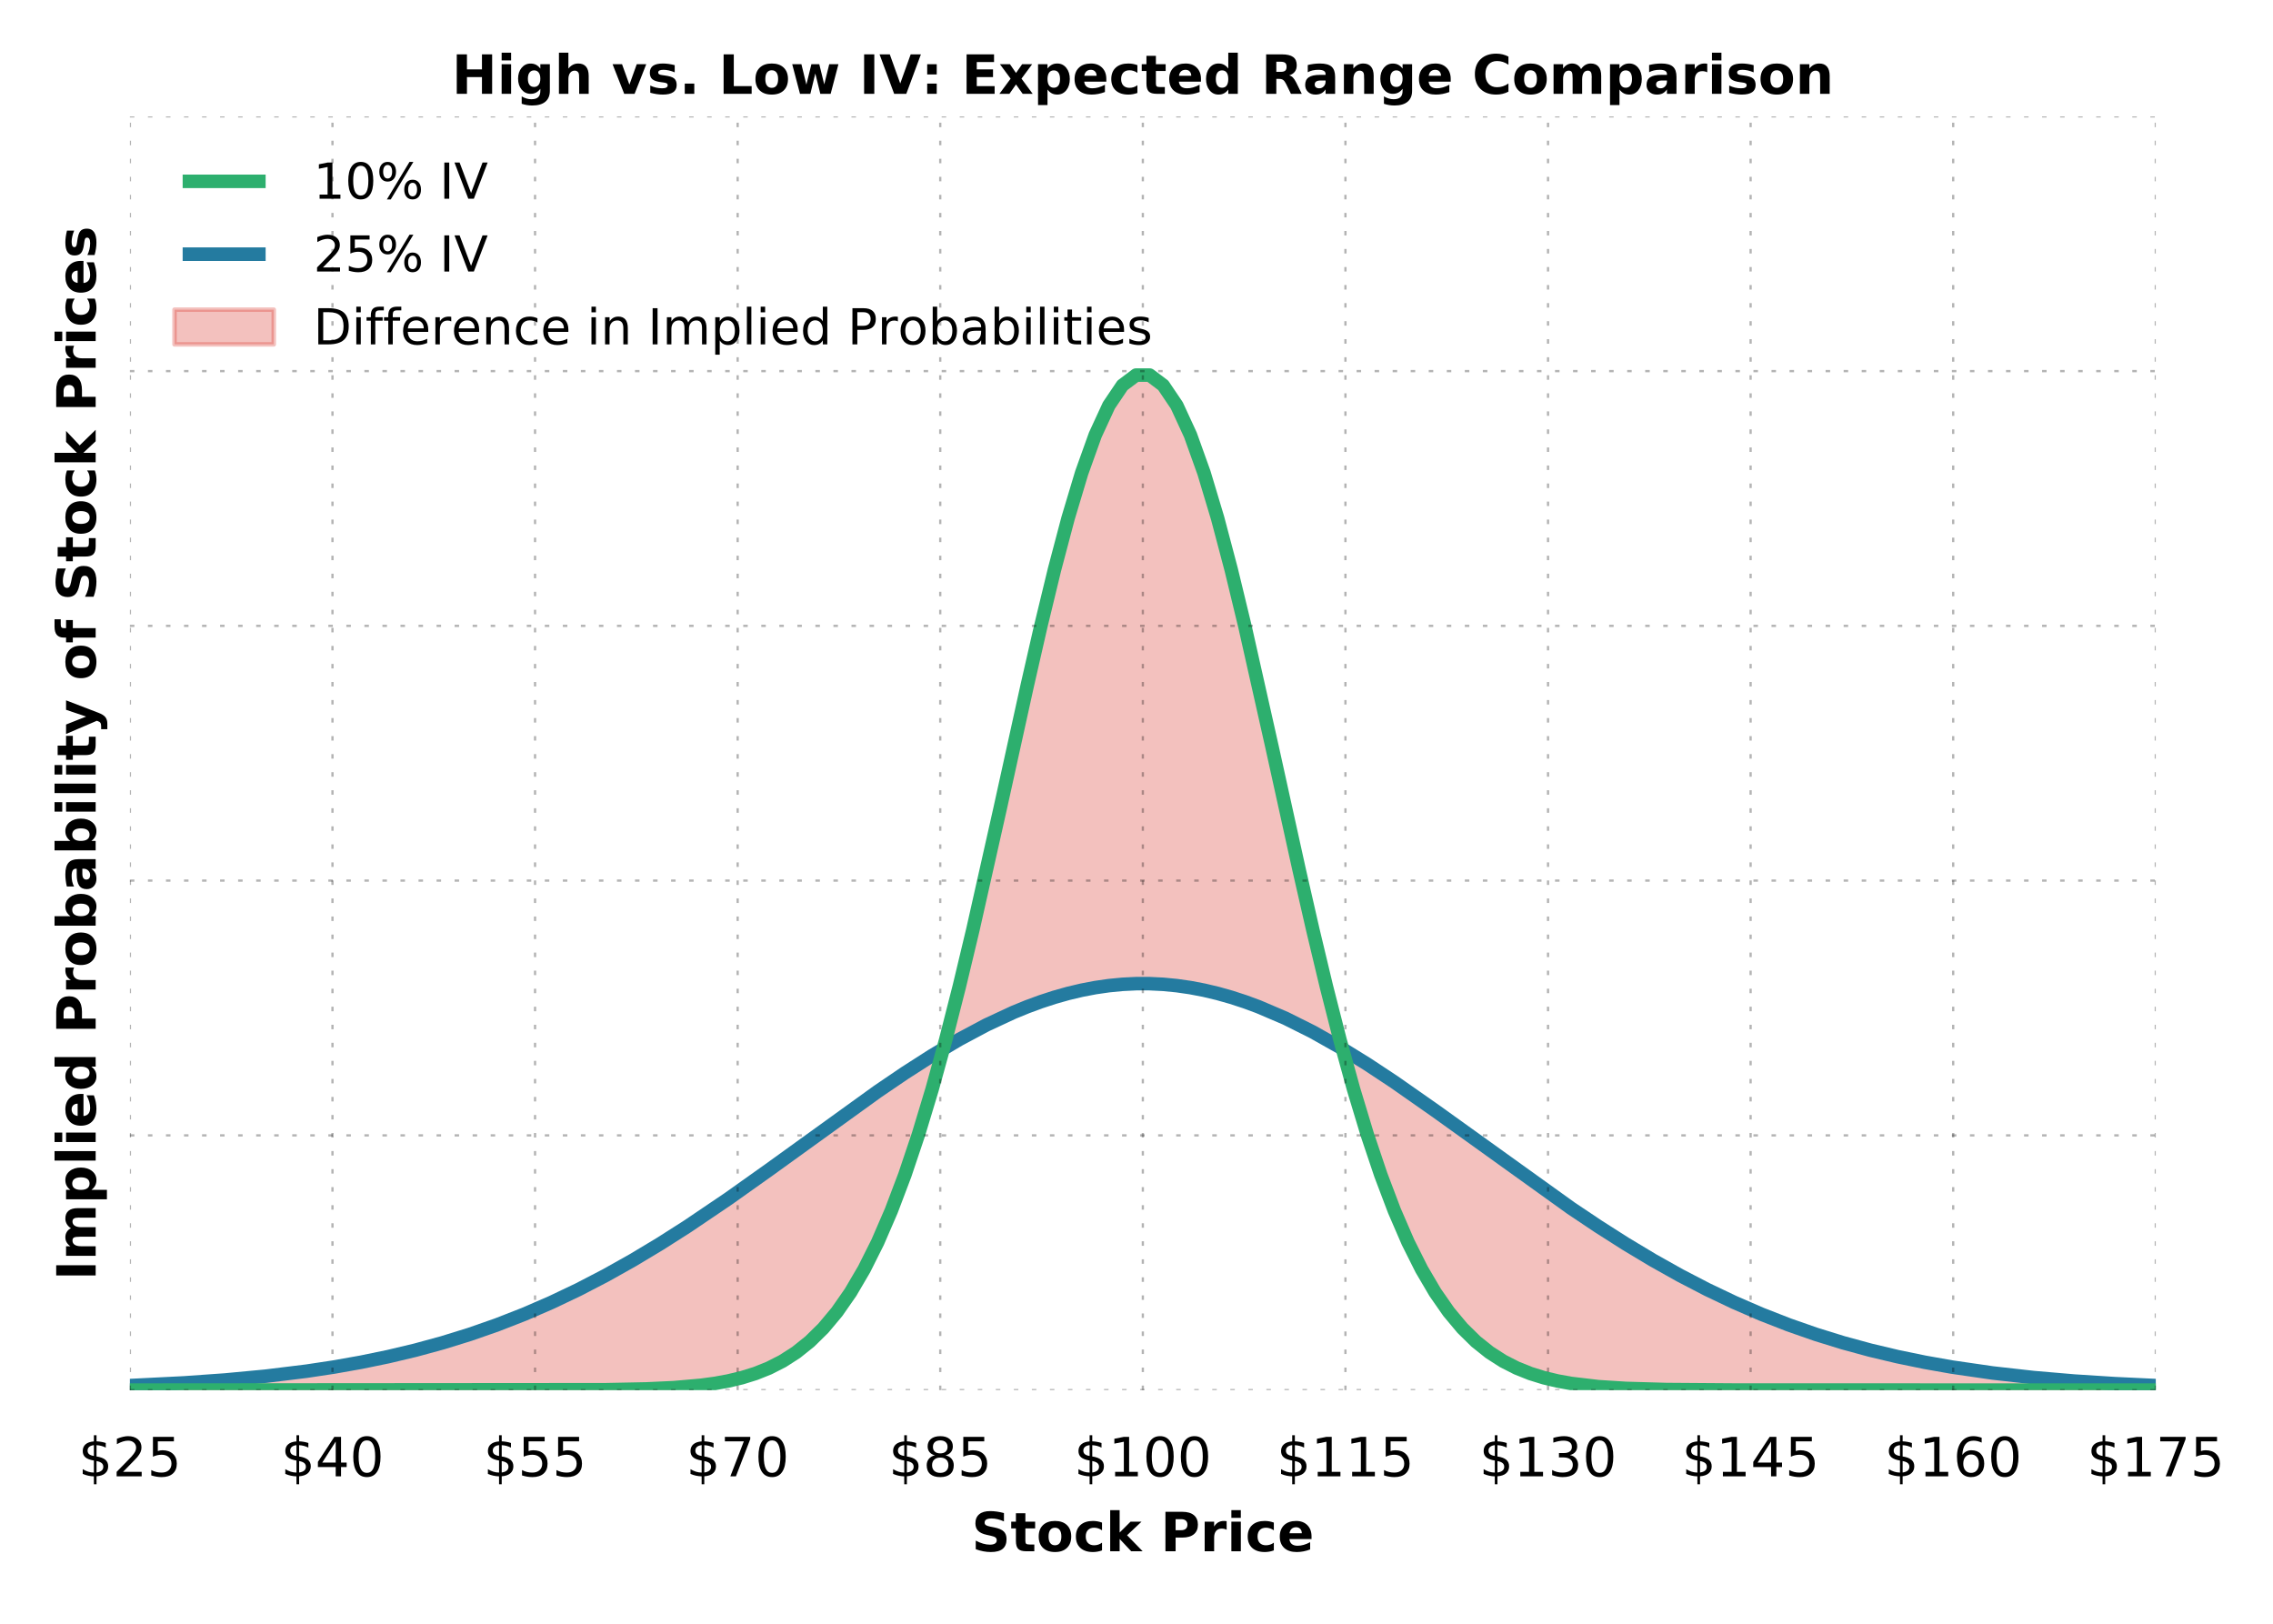 <?xml version="1.0" encoding="utf-8" standalone="no"?>
<!DOCTYPE svg PUBLIC "-//W3C//DTD SVG 1.1//EN"
  "http://www.w3.org/Graphics/SVG/1.1/DTD/svg11.dtd">
<!-- Created with matplotlib (http://matplotlib.org/) -->
<svg height="360pt" version="1.1" viewBox="0 0 504 360" width="504pt" xmlns="http://www.w3.org/2000/svg" xmlns:xlink="http://www.w3.org/1999/xlink">
 <defs>
  <style type="text/css">
*{stroke-linecap:butt;stroke-linejoin:round;stroke-miterlimit:100000;}
  </style>
 </defs>
 <g id="figure_1">
  <g id="patch_1">
   <path d="M 0 360 
L 504 360 
L 504 0 
L 0 0 
z
" style="fill:none;"/>
  </g>
  <g id="axes_1">
   <g id="patch_2">
    <path d="M 28.8 308.2 
L 478.012 308.2 
L 478.012 25.8 
L 28.8 25.8 
z
" style="fill:none;"/>
   </g>
   <g id="PolyCollection_1">
    <path clip-path="url(#p6061c71654)" d="M 28.8 307.199 
L 28.8 307.199 
L 31.815 307.071 
L 34.83 306.929 
L 37.845 306.772 
L 40.859 306.598 
L 43.874 306.405 
L 46.889 306.193 
L 49.904 305.958 
L 52.919 305.701 
L 55.934 305.419 
L 58.948 305.11 
L 61.963 304.772 
L 64.978 304.403 
L 67.993 304.002 
L 71.008 303.565 
L 74.023 303.092 
L 77.038 302.579 
L 80.052 302.024 
L 83.067 301.426 
L 86.082 300.782 
L 89.097 300.09 
L 92.112 299.348 
L 95.127 298.554 
L 98.142 297.705 
L 101.156 296.801 
L 104.171 295.838 
L 107.186 294.815 
L 110.201 293.732 
L 113.216 292.586 
L 116.231 291.377 
L 119.245 290.104 
L 122.26 288.765 
L 125.275 287.362 
L 128.29 285.893 
L 131.305 284.36 
L 134.32 282.762 
L 137.335 281.102 
L 140.349 279.379 
L 143.364 277.597 
L 146.379 275.758 
L 149.394 273.863 
L 152.409 271.917 
L 155.424 269.923 
L 158.439 267.884 
L 161.453 265.805 
L 164.468 263.692 
L 167.483 261.549 
L 170.498 259.382 
L 173.513 257.197 
L 176.528 255.001 
L 179.542 252.8 
L 182.557 250.602 
L 185.572 248.413 
L 188.587 246.242 
L 191.602 244.096 
L 194.617 241.982 
L 197.632 239.911 
L 200.646 237.888 
L 203.661 235.923 
L 206.676 234.023 
L 209.149 232.525 
L 206.676 241.507 
L 203.661 251.49 
L 200.646 260.465 
L 197.632 268.425 
L 194.617 275.392 
L 191.602 281.411 
L 188.587 286.547 
L 185.572 290.874 
L 182.557 294.477 
L 179.542 297.44 
L 176.528 299.848 
L 173.513 301.783 
L 170.498 303.319 
L 167.483 304.525 
L 164.468 305.461 
L 161.453 306.179 
L 158.439 306.724 
L 155.424 307.133 
L 152.409 307.436 
L 149.394 307.659 
L 146.379 307.82 
L 143.364 307.936 
L 140.349 308.019 
L 137.335 308.077 
L 134.32 308.117 
L 131.305 308.145 
L 128.29 308.163 
L 125.275 308.176 
L 122.26 308.185 
L 119.245 308.19 
L 116.231 308.194 
L 113.216 308.196 
L 110.201 308.198 
L 107.186 308.199 
L 104.171 308.199 
L 101.156 308.199 
L 98.142 308.2 
L 95.127 308.2 
L 92.112 308.2 
L 89.097 308.2 
L 86.082 308.2 
L 83.067 308.2 
L 80.052 308.2 
L 77.038 308.2 
L 74.023 308.2 
L 71.008 308.2 
L 67.993 308.2 
L 64.978 308.2 
L 61.963 308.2 
L 58.948 308.2 
L 55.934 308.2 
L 52.919 308.2 
L 49.904 308.2 
L 46.889 308.2 
L 43.874 308.2 
L 40.859 308.2 
L 37.845 308.2 
L 34.83 308.2 
L 31.815 308.2 
L 28.8 308.2 
z
" style="fill:#d73027;fill-opacity:0.3;stroke:#d73027;stroke-opacity:0.3;"/>
    <path clip-path="url(#p6061c71654)" d="M 297.663 232.525 
L 300.136 234.023 
L 303.151 235.923 
L 306.166 237.888 
L 309.181 239.911 
L 312.196 241.982 
L 315.211 244.096 
L 318.226 246.242 
L 321.24 248.413 
L 324.255 250.602 
L 327.27 252.8 
L 330.285 255.001 
L 333.3 257.197 
L 336.315 259.382 
L 339.329 261.549 
L 342.344 263.692 
L 345.359 265.805 
L 348.374 267.884 
L 351.389 269.923 
L 354.404 271.917 
L 357.419 273.863 
L 360.433 275.758 
L 363.448 277.597 
L 366.463 279.379 
L 369.478 281.102 
L 372.493 282.762 
L 375.508 284.36 
L 378.522 285.893 
L 381.537 287.362 
L 384.552 288.765 
L 387.567 290.104 
L 390.582 291.377 
L 393.597 292.586 
L 396.612 293.732 
L 399.626 294.815 
L 402.641 295.838 
L 405.656 296.801 
L 408.671 297.705 
L 411.686 298.554 
L 414.701 299.348 
L 417.716 300.09 
L 420.73 300.782 
L 423.745 301.426 
L 426.76 302.024 
L 429.775 302.579 
L 432.79 303.092 
L 435.805 303.565 
L 438.819 304.002 
L 441.834 304.403 
L 444.849 304.772 
L 447.864 305.11 
L 450.879 305.419 
L 453.894 305.701 
L 456.909 305.958 
L 459.923 306.193 
L 462.938 306.405 
L 465.953 306.598 
L 468.968 306.772 
L 471.983 306.929 
L 474.998 307.071 
L 478.012 307.199 
L 478.012 307.199 
L 478.012 308.2 
L 474.998 308.2 
L 471.983 308.2 
L 468.968 308.2 
L 465.953 308.2 
L 462.938 308.2 
L 459.923 308.2 
L 456.909 308.2 
L 453.894 308.2 
L 450.879 308.2 
L 447.864 308.2 
L 444.849 308.2 
L 441.834 308.2 
L 438.819 308.2 
L 435.805 308.2 
L 432.79 308.2 
L 429.775 308.2 
L 426.76 308.2 
L 423.745 308.2 
L 420.73 308.2 
L 417.716 308.2 
L 414.701 308.2 
L 411.686 308.2 
L 408.671 308.2 
L 405.656 308.199 
L 402.641 308.199 
L 399.626 308.199 
L 396.612 308.198 
L 393.597 308.196 
L 390.582 308.194 
L 387.567 308.19 
L 384.552 308.185 
L 381.537 308.176 
L 378.522 308.163 
L 375.508 308.145 
L 372.493 308.117 
L 369.478 308.077 
L 366.463 308.019 
L 363.448 307.936 
L 360.433 307.82 
L 357.419 307.659 
L 354.404 307.436 
L 351.389 307.133 
L 348.374 306.724 
L 345.359 306.179 
L 342.344 305.461 
L 339.329 304.525 
L 336.315 303.319 
L 333.3 301.783 
L 330.285 299.848 
L 327.27 297.44 
L 324.255 294.477 
L 321.24 290.874 
L 318.226 286.547 
L 315.211 281.411 
L 312.196 275.392 
L 309.181 268.425 
L 306.166 260.465 
L 303.151 251.49 
L 300.136 241.507 
z
" style="fill:#d73027;fill-opacity:0.3;stroke:#d73027;stroke-opacity:0.3;"/>
   </g>
   <g id="PolyCollection_2">
    <defs>
     <path d="M 209.149 -127.475 
L 209.691 -127.803 
L 212.706 -129.548 
L 215.721 -131.205 
L 218.735 -132.765 
L 221.75 -134.222 
L 224.765 -135.57 
L 227.78 -136.801 
L 230.795 -137.911 
L 233.81 -138.894 
L 236.825 -139.745 
L 239.839 -140.461 
L 242.854 -141.038 
L 245.869 -141.473 
L 248.884 -141.765 
L 251.899 -141.911 
L 254.914 -141.911 
L 257.929 -141.765 
L 260.943 -141.473 
L 263.958 -141.038 
L 266.973 -140.461 
L 269.988 -139.745 
L 273.003 -138.894 
L 276.018 -137.911 
L 279.032 -136.801 
L 282.047 -135.57 
L 285.062 -134.222 
L 288.077 -132.765 
L 291.092 -131.205 
L 294.107 -129.548 
L 297.122 -127.803 
L 297.663 -127.475 
L 297.122 -129.443 
L 294.107 -141.28 
L 291.092 -153.88 
L 288.077 -167.082 
L 285.062 -180.677 
L 282.047 -194.423 
L 279.032 -208.044 
L 276.018 -221.239 
L 273.003 -233.697 
L 269.988 -245.101 
L 266.973 -255.148 
L 263.958 -263.561 
L 260.943 -270.098 
L 257.929 -274.568 
L 254.914 -276.837 
L 251.899 -276.837 
L 248.884 -274.568 
L 245.869 -270.098 
L 242.854 -263.561 
L 239.839 -255.148 
L 236.825 -245.101 
L 233.81 -233.697 
L 230.795 -221.239 
L 227.78 -208.044 
L 224.765 -194.423 
L 221.75 -180.677 
L 218.735 -167.082 
L 215.721 -153.88 
L 212.706 -141.28 
L 209.691 -129.443 
z
" id="mdef0868bf2" style="stroke:#d73027;stroke-opacity:0.3;"/>
    </defs>
    <g clip-path="url(#p6061c71654)">
     <use style="fill:#d73027;fill-opacity:0.3;stroke:#d73027;stroke-opacity:0.3;" x="0.0" xlink:href="#mdef0868bf2" y="360.0"/>
    </g>
   </g>
   <g id="line2d_1">
    <path clip-path="url(#p6061c71654)" d="M 28.8 307.199 
L 40.859 306.598 
L 49.904 305.958 
L 58.948 305.11 
L 67.993 304.002 
L 74.023 303.092 
L 80.052 302.024 
L 86.082 300.782 
L 92.112 299.348 
L 98.142 297.705 
L 104.171 295.838 
L 110.201 293.732 
L 116.231 291.377 
L 122.26 288.765 
L 128.29 285.893 
L 134.32 282.762 
L 140.349 279.379 
L 146.379 275.758 
L 152.409 271.917 
L 161.453 265.805 
L 170.498 259.382 
L 194.617 241.982 
L 200.646 237.888 
L 206.676 234.023 
L 212.706 230.452 
L 218.735 227.235 
L 224.765 224.43 
L 227.78 223.199 
L 230.795 222.089 
L 233.81 221.106 
L 236.825 220.255 
L 239.839 219.539 
L 242.854 218.962 
L 245.869 218.527 
L 248.884 218.235 
L 251.899 218.089 
L 254.914 218.089 
L 257.929 218.235 
L 260.943 218.527 
L 263.958 218.962 
L 266.973 219.539 
L 269.988 220.255 
L 273.003 221.106 
L 276.018 222.089 
L 279.032 223.199 
L 285.062 225.778 
L 291.092 228.795 
L 297.122 232.197 
L 303.151 235.923 
L 309.181 239.911 
L 318.226 246.242 
L 348.374 267.884 
L 354.404 271.917 
L 360.433 275.758 
L 366.463 279.379 
L 372.493 282.762 
L 378.522 285.893 
L 384.552 288.765 
L 390.582 291.377 
L 396.612 293.732 
L 402.641 295.838 
L 408.671 297.705 
L 414.701 299.348 
L 420.73 300.782 
L 426.76 302.024 
L 432.79 303.092 
L 441.834 304.403 
L 450.879 305.419 
L 459.923 306.193 
L 468.968 306.772 
L 478.012 307.199 
L 478.012 307.199 
" style="fill:none;stroke:#247ba0;stroke-linecap:square;stroke-width:3.0;"/>
   </g>
   <g id="line2d_2">
    <path clip-path="url(#p6061c71654)" d="M 28.8 308.2 
L 134.32 308.117 
L 143.364 307.936 
L 149.394 307.659 
L 155.424 307.133 
L 158.439 306.724 
L 161.453 306.179 
L 164.468 305.461 
L 167.483 304.525 
L 170.498 303.319 
L 173.513 301.783 
L 176.528 299.848 
L 179.542 297.44 
L 182.557 294.477 
L 185.572 290.874 
L 188.587 286.547 
L 191.602 281.411 
L 194.617 275.392 
L 197.632 268.425 
L 200.646 260.465 
L 203.661 251.49 
L 206.676 241.507 
L 209.691 230.557 
L 212.706 218.72 
L 215.721 206.12 
L 221.75 179.323 
L 227.78 151.956 
L 230.795 138.761 
L 233.81 126.303 
L 236.825 114.899 
L 239.839 104.852 
L 242.854 96.439 
L 245.869 89.902 
L 248.884 85.432 
L 251.899 83.163 
L 254.914 83.163 
L 257.929 85.432 
L 260.943 89.902 
L 263.958 96.439 
L 266.973 104.852 
L 269.988 114.899 
L 273.003 126.303 
L 276.018 138.761 
L 282.047 165.577 
L 288.077 192.918 
L 291.092 206.12 
L 294.107 218.72 
L 297.122 230.557 
L 300.136 241.507 
L 303.151 251.49 
L 306.166 260.465 
L 309.181 268.425 
L 312.196 275.392 
L 315.211 281.411 
L 318.226 286.547 
L 321.24 290.874 
L 324.255 294.477 
L 327.27 297.44 
L 330.285 299.848 
L 333.3 301.783 
L 336.315 303.319 
L 339.329 304.525 
L 342.344 305.461 
L 345.359 306.179 
L 348.374 306.724 
L 354.404 307.436 
L 360.433 307.82 
L 369.478 308.077 
L 384.552 308.185 
L 450.879 308.2 
L 478.012 308.2 
L 478.012 308.2 
" style="fill:none;stroke:#2daf6e;stroke-linecap:square;stroke-width:3.0;"/>
   </g>
   <g id="matplotlib.axis_1">
    <g id="xtick_1">
     <g id="line2d_3">
      <path clip-path="url(#p6061c71654)" d="M 28.8 308.2 
L 28.8 25.8 
" style="fill:none;opacity:0.3;stroke:#000000;stroke-dasharray:1,3;stroke-dashoffset:0.0;stroke-width:0.5;"/>
     </g>
     <g id="text_1">
      <!-- $25 -->
      <defs>
       <path d="M 19.188 8.297 
L 53.609 8.297 
L 53.609 0 
L 7.328 0 
L 7.328 8.297 
Q 12.938 14.109 22.625 23.891 
Q 32.328 33.688 34.812 36.531 
Q 39.547 41.844 41.422 45.531 
Q 43.312 49.219 43.312 52.781 
Q 43.312 58.594 39.234 62.25 
Q 35.156 65.922 28.609 65.922 
Q 23.969 65.922 18.812 64.312 
Q 13.672 62.703 7.812 59.422 
L 7.812 69.391 
Q 13.766 71.781 18.938 73 
Q 24.125 74.219 28.422 74.219 
Q 39.75 74.219 46.484 68.547 
Q 53.219 62.891 53.219 53.422 
Q 53.219 48.922 51.531 44.891 
Q 49.859 40.875 45.406 35.406 
Q 44.188 33.984 37.641 27.219 
Q 31.109 20.453 19.188 8.297 
" id="BitstreamVeraSans-Roman-32"/>
       <path d="M 10.797 72.906 
L 49.516 72.906 
L 49.516 64.594 
L 19.828 64.594 
L 19.828 46.734 
Q 21.969 47.469 24.109 47.828 
Q 26.266 48.188 28.422 48.188 
Q 40.625 48.188 47.75 41.5 
Q 54.891 34.812 54.891 23.391 
Q 54.891 11.625 47.562 5.094 
Q 40.234 -1.422 26.906 -1.422 
Q 22.312 -1.422 17.547 -0.641 
Q 12.797 0.141 7.719 1.703 
L 7.719 11.625 
Q 12.109 9.234 16.797 8.062 
Q 21.484 6.891 26.703 6.891 
Q 35.156 6.891 40.078 11.328 
Q 45.016 15.766 45.016 23.391 
Q 45.016 31 40.078 35.438 
Q 35.156 39.891 26.703 39.891 
Q 22.75 39.891 18.812 39.016 
Q 14.891 38.141 10.797 36.281 
z
" id="BitstreamVeraSans-Roman-35"/>
       <path d="M 33.797 -14.703 
L 28.906 -14.703 
L 28.859 0 
Q 23.734 0.094 18.609 1.188 
Q 13.484 2.297 8.297 4.5 
L 8.297 13.281 
Q 13.281 10.156 18.375 8.562 
Q 23.484 6.984 28.906 6.938 
L 28.906 29.203 
Q 18.109 30.953 13.203 35.156 
Q 8.297 39.359 8.297 46.688 
Q 8.297 54.641 13.625 59.219 
Q 18.953 63.812 28.906 64.5 
L 28.906 75.984 
L 33.797 75.984 
L 33.797 64.656 
Q 38.328 64.453 42.578 63.688 
Q 46.828 62.938 50.875 61.625 
L 50.875 53.078 
Q 46.828 55.125 42.547 56.25 
Q 38.281 57.375 33.797 57.562 
L 33.797 36.719 
Q 44.875 35.016 50.094 30.609 
Q 55.328 26.219 55.328 18.609 
Q 55.328 10.359 49.781 5.594 
Q 44.234 0.828 33.797 0.094 
z
M 28.906 37.594 
L 28.906 57.625 
Q 23.25 56.984 20.266 54.391 
Q 17.281 51.812 17.281 47.516 
Q 17.281 43.312 20.031 40.969 
Q 22.797 38.625 28.906 37.594 
M 33.797 28.219 
L 33.797 7.078 
Q 39.984 7.906 43.141 10.594 
Q 46.297 13.281 46.297 17.672 
Q 46.297 21.969 43.281 24.5 
Q 40.281 27.047 33.797 28.219 
" id="BitstreamVeraSans-Roman-24"/>
      </defs>
      <g transform="translate(17.348 327.318)scale(0.12 -0.12)">
       <use xlink:href="#BitstreamVeraSans-Roman-24"/>
       <use x="63.623" xlink:href="#BitstreamVeraSans-Roman-32"/>
       <use x="127.246" xlink:href="#BitstreamVeraSans-Roman-35"/>
      </g>
     </g>
    </g>
    <g id="xtick_2">
     <g id="line2d_4">
      <path clip-path="url(#p6061c71654)" d="M 73.721 308.2 
L 73.721 25.8 
" style="fill:none;opacity:0.3;stroke:#000000;stroke-dasharray:1,3;stroke-dashoffset:0.0;stroke-width:0.5;"/>
     </g>
     <g id="text_2">
      <!-- $40 -->
      <defs>
       <path d="M 31.781 66.406 
Q 24.172 66.406 20.328 58.906 
Q 16.5 51.422 16.5 36.375 
Q 16.5 21.391 20.328 13.891 
Q 24.172 6.391 31.781 6.391 
Q 39.453 6.391 43.281 13.891 
Q 47.125 21.391 47.125 36.375 
Q 47.125 51.422 43.281 58.906 
Q 39.453 66.406 31.781 66.406 
M 31.781 74.219 
Q 44.047 74.219 50.516 64.516 
Q 56.984 54.828 56.984 36.375 
Q 56.984 17.969 50.516 8.266 
Q 44.047 -1.422 31.781 -1.422 
Q 19.531 -1.422 13.062 8.266 
Q 6.594 17.969 6.594 36.375 
Q 6.594 54.828 13.062 64.516 
Q 19.531 74.219 31.781 74.219 
" id="BitstreamVeraSans-Roman-30"/>
       <path d="M 37.797 64.312 
L 12.891 25.391 
L 37.797 25.391 
z
M 35.203 72.906 
L 47.609 72.906 
L 47.609 25.391 
L 58.016 25.391 
L 58.016 17.188 
L 47.609 17.188 
L 47.609 0 
L 37.797 0 
L 37.797 17.188 
L 4.891 17.188 
L 4.891 26.703 
z
" id="BitstreamVeraSans-Roman-34"/>
      </defs>
      <g transform="translate(62.269 327.318)scale(0.12 -0.12)">
       <use xlink:href="#BitstreamVeraSans-Roman-24"/>
       <use x="63.623" xlink:href="#BitstreamVeraSans-Roman-34"/>
       <use x="127.246" xlink:href="#BitstreamVeraSans-Roman-30"/>
      </g>
     </g>
    </g>
    <g id="xtick_3">
     <g id="line2d_5">
      <path clip-path="url(#p6061c71654)" d="M 118.642 308.2 
L 118.642 25.8 
" style="fill:none;opacity:0.3;stroke:#000000;stroke-dasharray:1,3;stroke-dashoffset:0.0;stroke-width:0.5;"/>
     </g>
     <g id="text_3">
      <!-- $55 -->
      <g transform="translate(107.19 327.318)scale(0.12 -0.12)">
       <use xlink:href="#BitstreamVeraSans-Roman-24"/>
       <use x="63.623" xlink:href="#BitstreamVeraSans-Roman-35"/>
       <use x="127.246" xlink:href="#BitstreamVeraSans-Roman-35"/>
      </g>
     </g>
    </g>
    <g id="xtick_4">
     <g id="line2d_6">
      <path clip-path="url(#p6061c71654)" d="M 163.564 308.2 
L 163.564 25.8 
" style="fill:none;opacity:0.3;stroke:#000000;stroke-dasharray:1,3;stroke-dashoffset:0.0;stroke-width:0.5;"/>
     </g>
     <g id="text_4">
      <!-- $70 -->
      <defs>
       <path d="M 8.203 72.906 
L 55.078 72.906 
L 55.078 68.703 
L 28.609 0 
L 18.312 0 
L 43.219 64.594 
L 8.203 64.594 
z
" id="BitstreamVeraSans-Roman-37"/>
      </defs>
      <g transform="translate(152.111 327.318)scale(0.12 -0.12)">
       <use xlink:href="#BitstreamVeraSans-Roman-24"/>
       <use x="63.623" xlink:href="#BitstreamVeraSans-Roman-37"/>
       <use x="127.246" xlink:href="#BitstreamVeraSans-Roman-30"/>
      </g>
     </g>
    </g>
    <g id="xtick_5">
     <g id="line2d_7">
      <path clip-path="url(#p6061c71654)" d="M 208.485 308.2 
L 208.485 25.8 
" style="fill:none;opacity:0.3;stroke:#000000;stroke-dasharray:1,3;stroke-dashoffset:0.0;stroke-width:0.5;"/>
     </g>
     <g id="text_5">
      <!-- $85 -->
      <defs>
       <path d="M 31.781 34.625 
Q 24.75 34.625 20.719 30.859 
Q 16.703 27.094 16.703 20.516 
Q 16.703 13.922 20.719 10.156 
Q 24.75 6.391 31.781 6.391 
Q 38.812 6.391 42.859 10.172 
Q 46.922 13.969 46.922 20.516 
Q 46.922 27.094 42.891 30.859 
Q 38.875 34.625 31.781 34.625 
M 21.922 38.812 
Q 15.578 40.375 12.031 44.719 
Q 8.5 49.078 8.5 55.328 
Q 8.5 64.062 14.719 69.141 
Q 20.953 74.219 31.781 74.219 
Q 42.672 74.219 48.875 69.141 
Q 55.078 64.062 55.078 55.328 
Q 55.078 49.078 51.531 44.719 
Q 48 40.375 41.703 38.812 
Q 48.828 37.156 52.797 32.312 
Q 56.781 27.484 56.781 20.516 
Q 56.781 9.906 50.312 4.234 
Q 43.844 -1.422 31.781 -1.422 
Q 19.734 -1.422 13.25 4.234 
Q 6.781 9.906 6.781 20.516 
Q 6.781 27.484 10.781 32.312 
Q 14.797 37.156 21.922 38.812 
M 18.312 54.391 
Q 18.312 48.734 21.844 45.562 
Q 25.391 42.391 31.781 42.391 
Q 38.141 42.391 41.719 45.562 
Q 45.312 48.734 45.312 54.391 
Q 45.312 60.062 41.719 63.234 
Q 38.141 66.406 31.781 66.406 
Q 25.391 66.406 21.844 63.234 
Q 18.312 60.062 18.312 54.391 
" id="BitstreamVeraSans-Roman-38"/>
      </defs>
      <g transform="translate(197.032 327.318)scale(0.12 -0.12)">
       <use xlink:href="#BitstreamVeraSans-Roman-24"/>
       <use x="63.623" xlink:href="#BitstreamVeraSans-Roman-38"/>
       <use x="127.246" xlink:href="#BitstreamVeraSans-Roman-35"/>
      </g>
     </g>
    </g>
    <g id="xtick_6">
     <g id="line2d_8">
      <path clip-path="url(#p6061c71654)" d="M 253.406 308.2 
L 253.406 25.8 
" style="fill:none;opacity:0.3;stroke:#000000;stroke-dasharray:1,3;stroke-dashoffset:0.0;stroke-width:0.5;"/>
     </g>
     <g id="text_6">
      <!-- $100 -->
      <defs>
       <path d="M 12.406 8.297 
L 28.516 8.297 
L 28.516 63.922 
L 10.984 60.406 
L 10.984 69.391 
L 28.422 72.906 
L 38.281 72.906 
L 38.281 8.297 
L 54.391 8.297 
L 54.391 0 
L 12.406 0 
z
" id="BitstreamVeraSans-Roman-31"/>
      </defs>
      <g transform="translate(238.136 327.318)scale(0.12 -0.12)">
       <use xlink:href="#BitstreamVeraSans-Roman-24"/>
       <use x="63.623" xlink:href="#BitstreamVeraSans-Roman-31"/>
       <use x="127.246" xlink:href="#BitstreamVeraSans-Roman-30"/>
       <use x="190.869" xlink:href="#BitstreamVeraSans-Roman-30"/>
      </g>
     </g>
    </g>
    <g id="xtick_7">
     <g id="line2d_9">
      <path clip-path="url(#p6061c71654)" d="M 298.327 308.2 
L 298.327 25.8 
" style="fill:none;opacity:0.3;stroke:#000000;stroke-dasharray:1,3;stroke-dashoffset:0.0;stroke-width:0.5;"/>
     </g>
     <g id="text_7">
      <!-- $115 -->
      <g transform="translate(283.058 327.318)scale(0.12 -0.12)">
       <use xlink:href="#BitstreamVeraSans-Roman-24"/>
       <use x="63.623" xlink:href="#BitstreamVeraSans-Roman-31"/>
       <use x="127.246" xlink:href="#BitstreamVeraSans-Roman-31"/>
       <use x="190.869" xlink:href="#BitstreamVeraSans-Roman-35"/>
      </g>
     </g>
    </g>
    <g id="xtick_8">
     <g id="line2d_10">
      <path clip-path="url(#p6061c71654)" d="M 343.249 308.2 
L 343.249 25.8 
" style="fill:none;opacity:0.3;stroke:#000000;stroke-dasharray:1,3;stroke-dashoffset:0.0;stroke-width:0.5;"/>
     </g>
     <g id="text_8">
      <!-- $130 -->
      <defs>
       <path d="M 40.578 39.312 
Q 47.656 37.797 51.625 33 
Q 55.609 28.219 55.609 21.188 
Q 55.609 10.406 48.188 4.484 
Q 40.766 -1.422 27.094 -1.422 
Q 22.516 -1.422 17.656 -0.516 
Q 12.797 0.391 7.625 2.203 
L 7.625 11.719 
Q 11.719 9.328 16.594 8.109 
Q 21.484 6.891 26.812 6.891 
Q 36.078 6.891 40.938 10.547 
Q 45.797 14.203 45.797 21.188 
Q 45.797 27.641 41.281 31.266 
Q 36.766 34.906 28.719 34.906 
L 20.219 34.906 
L 20.219 43.016 
L 29.109 43.016 
Q 36.375 43.016 40.234 45.922 
Q 44.094 48.828 44.094 54.297 
Q 44.094 59.906 40.109 62.906 
Q 36.141 65.922 28.719 65.922 
Q 24.656 65.922 20.016 65.031 
Q 15.375 64.156 9.812 62.312 
L 9.812 71.094 
Q 15.438 72.656 20.344 73.438 
Q 25.25 74.219 29.594 74.219 
Q 40.828 74.219 47.359 69.109 
Q 53.906 64.016 53.906 55.328 
Q 53.906 49.266 50.438 45.094 
Q 46.969 40.922 40.578 39.312 
" id="BitstreamVeraSans-Roman-33"/>
      </defs>
      <g transform="translate(327.979 327.318)scale(0.12 -0.12)">
       <use xlink:href="#BitstreamVeraSans-Roman-24"/>
       <use x="63.623" xlink:href="#BitstreamVeraSans-Roman-31"/>
       <use x="127.246" xlink:href="#BitstreamVeraSans-Roman-33"/>
       <use x="190.869" xlink:href="#BitstreamVeraSans-Roman-30"/>
      </g>
     </g>
    </g>
    <g id="xtick_9">
     <g id="line2d_11">
      <path clip-path="url(#p6061c71654)" d="M 388.17 308.2 
L 388.17 25.8 
" style="fill:none;opacity:0.3;stroke:#000000;stroke-dasharray:1,3;stroke-dashoffset:0.0;stroke-width:0.5;"/>
     </g>
     <g id="text_9">
      <!-- $145 -->
      <g transform="translate(372.9 327.318)scale(0.12 -0.12)">
       <use xlink:href="#BitstreamVeraSans-Roman-24"/>
       <use x="63.623" xlink:href="#BitstreamVeraSans-Roman-31"/>
       <use x="127.246" xlink:href="#BitstreamVeraSans-Roman-34"/>
       <use x="190.869" xlink:href="#BitstreamVeraSans-Roman-35"/>
      </g>
     </g>
    </g>
    <g id="xtick_10">
     <g id="line2d_12">
      <path clip-path="url(#p6061c71654)" d="M 433.091 308.2 
L 433.091 25.8 
" style="fill:none;opacity:0.3;stroke:#000000;stroke-dasharray:1,3;stroke-dashoffset:0.0;stroke-width:0.5;"/>
     </g>
     <g id="text_10">
      <!-- $160 -->
      <defs>
       <path d="M 33.016 40.375 
Q 26.375 40.375 22.484 35.828 
Q 18.609 31.297 18.609 23.391 
Q 18.609 15.531 22.484 10.953 
Q 26.375 6.391 33.016 6.391 
Q 39.656 6.391 43.531 10.953 
Q 47.406 15.531 47.406 23.391 
Q 47.406 31.297 43.531 35.828 
Q 39.656 40.375 33.016 40.375 
M 52.594 71.297 
L 52.594 62.312 
Q 48.875 64.062 45.094 64.984 
Q 41.312 65.922 37.594 65.922 
Q 27.828 65.922 22.672 59.328 
Q 17.531 52.734 16.797 39.406 
Q 19.672 43.656 24.016 45.922 
Q 28.375 48.188 33.594 48.188 
Q 44.578 48.188 50.953 41.516 
Q 57.328 34.859 57.328 23.391 
Q 57.328 12.156 50.688 5.359 
Q 44.047 -1.422 33.016 -1.422 
Q 20.359 -1.422 13.672 8.266 
Q 6.984 17.969 6.984 36.375 
Q 6.984 53.656 15.188 63.938 
Q 23.391 74.219 37.203 74.219 
Q 40.922 74.219 44.703 73.484 
Q 48.484 72.75 52.594 71.297 
" id="BitstreamVeraSans-Roman-36"/>
      </defs>
      <g transform="translate(417.821 327.318)scale(0.12 -0.12)">
       <use xlink:href="#BitstreamVeraSans-Roman-24"/>
       <use x="63.623" xlink:href="#BitstreamVeraSans-Roman-31"/>
       <use x="127.246" xlink:href="#BitstreamVeraSans-Roman-36"/>
       <use x="190.869" xlink:href="#BitstreamVeraSans-Roman-30"/>
      </g>
     </g>
    </g>
    <g id="xtick_11">
     <g id="line2d_13">
      <path clip-path="url(#p6061c71654)" d="M 478.012 308.2 
L 478.012 25.8 
" style="fill:none;opacity:0.3;stroke:#000000;stroke-dasharray:1,3;stroke-dashoffset:0.0;stroke-width:0.5;"/>
     </g>
     <g id="text_11">
      <!-- $175 -->
      <g transform="translate(462.743 327.318)scale(0.12 -0.12)">
       <use xlink:href="#BitstreamVeraSans-Roman-24"/>
       <use x="63.623" xlink:href="#BitstreamVeraSans-Roman-31"/>
       <use x="127.246" xlink:href="#BitstreamVeraSans-Roman-37"/>
       <use x="190.869" xlink:href="#BitstreamVeraSans-Roman-35"/>
      </g>
     </g>
    </g>
    <g id="text_12">
     <!-- Stock Price -->
     <defs>
      <path d="M 34.422 43.5 
Q 28.609 43.5 25.562 39.328 
Q 22.516 35.156 22.516 27.297 
Q 22.516 19.438 25.562 15.25 
Q 28.609 11.078 34.422 11.078 
Q 40.141 11.078 43.156 15.25 
Q 46.188 19.438 46.188 27.297 
Q 46.188 35.156 43.156 39.328 
Q 40.141 43.5 34.422 43.5 
M 34.422 56 
Q 48.531 56 56.469 48.375 
Q 64.406 40.766 64.406 27.297 
Q 64.406 13.812 56.469 6.188 
Q 48.531 -1.422 34.422 -1.422 
Q 20.266 -1.422 12.281 6.188 
Q 4.297 13.812 4.297 27.297 
Q 4.297 40.766 12.281 48.375 
Q 20.266 56 34.422 56 
" id="BitstreamVeraSans-Bold-6f"/>
      <path d="M 27.484 70.219 
L 27.484 54.688 
L 45.516 54.688 
L 45.516 42.188 
L 27.484 42.188 
L 27.484 19 
Q 27.484 15.188 29 13.844 
Q 30.516 12.5 35.016 12.5 
L 44 12.5 
L 44 0 
L 29 0 
Q 18.656 0 14.328 4.312 
Q 10.016 8.641 10.016 19 
L 10.016 42.188 
L 1.312 42.188 
L 1.312 54.688 
L 10.016 54.688 
L 10.016 70.219 
z
" id="BitstreamVeraSans-Bold-74"/>
      <path d="M 52.594 52.984 
L 52.594 38.719 
Q 49.031 41.156 45.438 42.328 
Q 41.844 43.5 37.984 43.5 
Q 30.672 43.5 26.594 39.234 
Q 22.516 34.969 22.516 27.297 
Q 22.516 19.625 26.594 15.344 
Q 30.672 11.078 37.984 11.078 
Q 42.094 11.078 45.781 12.297 
Q 49.469 13.531 52.594 15.922 
L 52.594 1.609 
Q 48.484 0.094 44.266 -0.656 
Q 40.047 -1.422 35.797 -1.422 
Q 21 -1.422 12.641 6.172 
Q 4.297 13.766 4.297 27.297 
Q 4.297 40.828 12.641 48.406 
Q 21 56 35.797 56 
Q 40.094 56 44.266 55.25 
Q 48.438 54.5 52.594 52.984 
" id="BitstreamVeraSans-Bold-63"/>
      <path d="M 8.406 54.688 
L 25.875 54.688 
L 25.875 0 
L 8.406 0 
z
M 8.406 75.984 
L 25.875 75.984 
L 25.875 61.719 
L 8.406 61.719 
z
" id="BitstreamVeraSans-Bold-69"/>
      <path d="M 9.188 72.906 
L 40.375 72.906 
Q 54.297 72.906 61.734 66.719 
Q 69.188 60.547 69.188 49.125 
Q 69.188 37.641 61.734 31.469 
Q 54.297 25.297 40.375 25.297 
L 27.984 25.297 
L 27.984 0 
L 9.188 0 
z
M 27.984 59.281 
L 27.984 38.922 
L 38.375 38.922 
Q 43.844 38.922 46.828 41.578 
Q 49.812 44.234 49.812 49.125 
Q 49.812 54 46.828 56.641 
Q 43.844 59.281 38.375 59.281 
z
" id="BitstreamVeraSans-Bold-50"/>
      <path d="M 59.906 70.609 
L 59.906 55.172 
Q 53.906 57.859 48.188 59.219 
Q 42.484 60.594 37.406 60.594 
Q 30.672 60.594 27.438 58.734 
Q 24.219 56.891 24.219 52.984 
Q 24.219 50.047 26.391 48.406 
Q 28.562 46.781 34.281 45.609 
L 42.281 44 
Q 54.438 41.547 59.562 36.562 
Q 64.703 31.594 64.703 22.406 
Q 64.703 10.359 57.547 4.469 
Q 50.391 -1.422 35.688 -1.422 
Q 28.766 -1.422 21.781 -0.094 
Q 14.797 1.219 7.812 3.812 
L 7.812 19.672 
Q 14.797 15.969 21.312 14.078 
Q 27.828 12.203 33.891 12.203 
Q 40.047 12.203 43.312 14.25 
Q 46.578 16.312 46.578 20.125 
Q 46.578 23.531 44.359 25.391 
Q 42.141 27.25 35.5 28.719 
L 28.219 30.328 
Q 17.281 32.672 12.219 37.797 
Q 7.172 42.922 7.172 51.609 
Q 7.172 62.5 14.203 68.359 
Q 21.234 74.219 34.422 74.219 
Q 40.438 74.219 46.781 73.312 
Q 53.125 72.406 59.906 70.609 
" id="BitstreamVeraSans-Bold-53"/>
      <path d="M 8.406 75.984 
L 25.875 75.984 
L 25.875 34.625 
L 46 54.688 
L 66.312 54.688 
L 39.594 29.594 
L 68.406 0 
L 47.219 0 
L 25.875 22.797 
L 25.875 0 
L 8.406 0 
z
" id="BitstreamVeraSans-Bold-6b"/>
      <path d="M 62.984 27.484 
L 62.984 22.516 
L 22.125 22.516 
Q 22.75 16.359 26.562 13.281 
Q 30.375 10.203 37.203 10.203 
Q 42.719 10.203 48.5 11.844 
Q 54.297 13.484 60.406 16.797 
L 60.406 3.328 
Q 54.203 0.984 48 -0.219 
Q 41.797 -1.422 35.594 -1.422 
Q 20.75 -1.422 12.516 6.125 
Q 4.297 13.672 4.297 27.297 
Q 4.297 40.672 12.375 48.328 
Q 20.453 56 34.625 56 
Q 47.516 56 55.25 48.234 
Q 62.984 40.484 62.984 27.484 
M 45.016 33.297 
Q 45.016 38.281 42.109 41.328 
Q 39.203 44.391 34.516 44.391 
Q 29.438 44.391 26.266 41.531 
Q 23.094 38.672 22.312 33.297 
z
" id="BitstreamVeraSans-Bold-65"/>
      <path d="M 49.031 39.797 
Q 46.734 40.875 44.453 41.375 
Q 42.188 41.891 39.891 41.891 
Q 33.156 41.891 29.516 37.562 
Q 25.875 33.25 25.875 25.203 
L 25.875 0 
L 8.406 0 
L 8.406 54.688 
L 25.875 54.688 
L 25.875 45.703 
Q 29.25 51.078 33.609 53.531 
Q 37.984 56 44.094 56 
Q 44.969 56 45.984 55.922 
Q 47.016 55.859 48.969 55.609 
z
" id="BitstreamVeraSans-Bold-72"/>
      <path id="BitstreamVeraSans-Bold-20"/>
     </defs>
     <g transform="translate(215.42 343.932)scale(0.12 -0.12)">
      <use xlink:href="#BitstreamVeraSans-Bold-53"/>
      <use x="72.021" xlink:href="#BitstreamVeraSans-Bold-74"/>
      <use x="119.824" xlink:href="#BitstreamVeraSans-Bold-6f"/>
      <use x="188.525" xlink:href="#BitstreamVeraSans-Bold-63"/>
      <use x="247.803" xlink:href="#BitstreamVeraSans-Bold-6b"/>
      <use x="314.307" xlink:href="#BitstreamVeraSans-Bold-20"/>
      <use x="349.121" xlink:href="#BitstreamVeraSans-Bold-50"/>
      <use x="422.412" xlink:href="#BitstreamVeraSans-Bold-72"/>
      <use x="471.729" xlink:href="#BitstreamVeraSans-Bold-69"/>
      <use x="506.006" xlink:href="#BitstreamVeraSans-Bold-63"/>
      <use x="565.283" xlink:href="#BitstreamVeraSans-Bold-65"/>
     </g>
    </g>
   </g>
   <g id="matplotlib.axis_2">
    <g id="ytick_1">
     <g id="line2d_14">
      <path clip-path="url(#p6061c71654)" d="M 28.8 308.2 
L 478.012 308.2 
" style="fill:none;opacity:0.3;stroke:#000000;stroke-dasharray:1,3;stroke-dashoffset:0.0;stroke-width:0.5;"/>
     </g>
    </g>
    <g id="ytick_2">
     <g id="line2d_15">
      <path clip-path="url(#p6061c71654)" d="M 28.8 251.72 
L 478.012 251.72 
" style="fill:none;opacity:0.3;stroke:#000000;stroke-dasharray:1,3;stroke-dashoffset:0.0;stroke-width:0.5;"/>
     </g>
    </g>
    <g id="ytick_3">
     <g id="line2d_16">
      <path clip-path="url(#p6061c71654)" d="M 28.8 195.24 
L 478.012 195.24 
" style="fill:none;opacity:0.3;stroke:#000000;stroke-dasharray:1,3;stroke-dashoffset:0.0;stroke-width:0.5;"/>
     </g>
    </g>
    <g id="ytick_4">
     <g id="line2d_17">
      <path clip-path="url(#p6061c71654)" d="M 28.8 138.76 
L 478.012 138.76 
" style="fill:none;opacity:0.3;stroke:#000000;stroke-dasharray:1,3;stroke-dashoffset:0.0;stroke-width:0.5;"/>
     </g>
    </g>
    <g id="ytick_5">
     <g id="line2d_18">
      <path clip-path="url(#p6061c71654)" d="M 28.8 82.28 
L 478.012 82.28 
" style="fill:none;opacity:0.3;stroke:#000000;stroke-dasharray:1,3;stroke-dashoffset:0.0;stroke-width:0.5;"/>
     </g>
    </g>
    <g id="ytick_6">
     <g id="line2d_19">
      <path clip-path="url(#p6061c71654)" d="M 28.8 25.8 
L 478.012 25.8 
" style="fill:none;opacity:0.3;stroke:#000000;stroke-dasharray:1,3;stroke-dashoffset:0.0;stroke-width:0.5;"/>
     </g>
    </g>
    <g id="text_13">
     <!-- Implied Probability of Stock Prices -->
     <defs>
      <path d="M 45.609 46.688 
L 45.609 75.984 
L 63.188 75.984 
L 63.188 0 
L 45.609 0 
L 45.609 7.906 
Q 42 3.078 37.641 0.828 
Q 33.297 -1.422 27.594 -1.422 
Q 17.484 -1.422 10.984 6.609 
Q 4.5 14.656 4.5 27.297 
Q 4.5 39.938 10.984 47.969 
Q 17.484 56 27.594 56 
Q 33.25 56 37.625 53.734 
Q 42 51.469 45.609 46.688 
M 34.078 11.281 
Q 39.703 11.281 42.656 15.375 
Q 45.609 19.484 45.609 27.297 
Q 45.609 35.109 42.656 39.203 
Q 39.703 43.312 34.078 43.312 
Q 28.516 43.312 25.562 39.203 
Q 22.609 35.109 22.609 27.297 
Q 22.609 19.484 25.562 15.375 
Q 28.516 11.281 34.078 11.281 
" id="BitstreamVeraSans-Bold-64"/>
      <path d="M 44.391 75.984 
L 44.391 64.5 
L 34.719 64.5 
Q 31 64.5 29.531 63.156 
Q 28.078 61.812 28.078 58.5 
L 28.078 54.688 
L 43.016 54.688 
L 43.016 42.188 
L 28.078 42.188 
L 28.078 0 
L 10.594 0 
L 10.594 42.188 
L 1.906 42.188 
L 1.906 54.688 
L 10.594 54.688 
L 10.594 58.5 
Q 10.594 67.438 15.578 71.703 
Q 20.562 75.984 31 75.984 
z
" id="BitstreamVeraSans-Bold-66"/>
      <path d="M 32.906 24.609 
Q 27.438 24.609 24.672 22.75 
Q 21.922 20.906 21.922 17.281 
Q 21.922 13.969 24.141 12.078 
Q 26.375 10.203 30.328 10.203 
Q 35.25 10.203 38.625 13.734 
Q 42 17.281 42 22.609 
L 42 24.609 
z
M 59.625 31.203 
L 59.625 0 
L 42 0 
L 42 8.109 
Q 38.484 3.125 34.078 0.844 
Q 29.688 -1.422 23.391 -1.422 
Q 14.891 -1.422 9.594 3.531 
Q 4.297 8.5 4.297 16.406 
Q 4.297 26.031 10.906 30.516 
Q 17.531 35.016 31.688 35.016 
L 42 35.016 
L 42 36.375 
Q 42 40.531 38.719 42.453 
Q 35.453 44.391 28.516 44.391 
Q 22.906 44.391 18.062 43.266 
Q 13.234 42.141 9.078 39.891 
L 9.078 53.219 
Q 14.703 54.594 20.359 55.297 
Q 26.031 56 31.688 56 
Q 46.484 56 53.047 50.172 
Q 59.625 44.344 59.625 31.203 
" id="BitstreamVeraSans-Bold-61"/>
      <path d="M 8.406 75.984 
L 25.875 75.984 
L 25.875 0 
L 8.406 0 
z
" id="BitstreamVeraSans-Bold-6c"/>
      <path d="M 37.5 11.281 
Q 43.109 11.281 46.062 15.375 
Q 49.031 19.484 49.031 27.297 
Q 49.031 35.109 46.062 39.203 
Q 43.109 43.312 37.5 43.312 
Q 31.891 43.312 28.875 39.188 
Q 25.875 35.062 25.875 27.297 
Q 25.875 19.531 28.875 15.406 
Q 31.891 11.281 37.5 11.281 
M 25.875 46.688 
Q 29.5 51.469 33.891 53.734 
Q 38.281 56 44 56 
Q 54.109 56 60.594 47.969 
Q 67.094 39.938 67.094 27.297 
Q 67.094 14.656 60.594 6.609 
Q 54.109 -1.422 44 -1.422 
Q 38.281 -1.422 33.891 0.844 
Q 29.5 3.125 25.875 7.906 
L 25.875 0 
L 8.406 0 
L 8.406 75.984 
L 25.875 75.984 
z
" id="BitstreamVeraSans-Bold-62"/>
      <path d="M 51.125 52.984 
L 51.125 39.703 
Q 45.516 42.047 40.281 43.219 
Q 35.062 44.391 30.422 44.391 
Q 25.438 44.391 23.016 43.141 
Q 20.609 41.891 20.609 39.312 
Q 20.609 37.203 22.438 36.078 
Q 24.266 34.969 29 34.422 
L 32.078 33.984 
Q 45.516 32.281 50.141 28.375 
Q 54.781 24.469 54.781 16.109 
Q 54.781 7.375 48.328 2.969 
Q 41.891 -1.422 29.109 -1.422 
Q 23.688 -1.422 17.891 -0.562 
Q 12.109 0.297 6 2 
L 6 15.281 
Q 11.234 12.75 16.719 11.469 
Q 22.219 10.203 27.875 10.203 
Q 33.016 10.203 35.594 11.609 
Q 38.188 13.031 38.188 15.828 
Q 38.188 18.172 36.406 19.312 
Q 34.625 20.453 29.297 21.094 
L 26.219 21.484 
Q 14.547 22.953 9.859 26.906 
Q 5.172 30.859 5.172 38.922 
Q 5.172 47.609 11.125 51.797 
Q 17.094 56 29.391 56 
Q 34.234 56 39.547 55.266 
Q 44.875 54.547 51.125 52.984 
" id="BitstreamVeraSans-Bold-73"/>
      <path d="M 59.078 45.609 
Q 62.406 50.688 66.969 53.344 
Q 71.531 56 77 56 
Q 86.422 56 91.359 50.188 
Q 96.297 44.391 96.297 33.297 
L 96.297 0 
L 78.719 0 
L 78.719 28.516 
Q 78.766 29.156 78.781 29.828 
Q 78.812 30.516 78.812 31.781 
Q 78.812 37.594 77.094 40.203 
Q 75.391 42.828 71.578 42.828 
Q 66.609 42.828 63.891 38.719 
Q 61.188 34.625 61.078 26.859 
L 61.078 0 
L 43.5 0 
L 43.5 28.516 
Q 43.5 37.594 41.938 40.203 
Q 40.375 42.828 36.375 42.828 
Q 31.344 42.828 28.609 38.703 
Q 25.875 34.578 25.875 26.906 
L 25.875 0 
L 8.297 0 
L 8.297 54.688 
L 25.875 54.688 
L 25.875 46.688 
Q 29.109 51.312 33.281 53.656 
Q 37.453 56 42.484 56 
Q 48.141 56 52.484 53.266 
Q 56.844 50.531 59.078 45.609 
" id="BitstreamVeraSans-Bold-6d"/>
      <path d="M 9.188 72.906 
L 27.984 72.906 
L 27.984 0 
L 9.188 0 
z
" id="BitstreamVeraSans-Bold-49"/>
      <path d="M 1.219 54.688 
L 18.703 54.688 
L 33.406 17.578 
L 45.906 54.688 
L 63.375 54.688 
L 40.375 -5.172 
Q 36.922 -14.312 32.297 -17.938 
Q 27.688 -21.578 20.125 -21.578 
L 10.016 -21.578 
L 10.016 -10.109 
L 15.484 -10.109 
Q 19.922 -10.109 21.938 -8.688 
Q 23.969 -7.281 25.094 -3.609 
L 25.594 -2.094 
z
" id="BitstreamVeraSans-Bold-79"/>
      <path d="M 25.875 7.906 
L 25.875 -20.797 
L 8.406 -20.797 
L 8.406 54.688 
L 25.875 54.688 
L 25.875 46.688 
Q 29.5 51.469 33.891 53.734 
Q 38.281 56 44 56 
Q 54.109 56 60.594 47.969 
Q 67.094 39.938 67.094 27.297 
Q 67.094 14.656 60.594 6.609 
Q 54.109 -1.422 44 -1.422 
Q 38.281 -1.422 33.891 0.844 
Q 29.5 3.125 25.875 7.906 
M 37.5 43.312 
Q 31.891 43.312 28.875 39.188 
Q 25.875 35.062 25.875 27.297 
Q 25.875 19.531 28.875 15.406 
Q 31.891 11.281 37.5 11.281 
Q 43.109 11.281 46.062 15.375 
Q 49.031 19.484 49.031 27.297 
Q 49.031 35.109 46.062 39.203 
Q 43.109 43.312 37.5 43.312 
" id="BitstreamVeraSans-Bold-70"/>
     </defs>
     <g transform="translate(21.211 283.88)rotate(-90.0)scale(0.12 -0.12)">
      <use xlink:href="#BitstreamVeraSans-Bold-49"/>
      <use x="37.207" xlink:href="#BitstreamVeraSans-Bold-6d"/>
      <use x="141.406" xlink:href="#BitstreamVeraSans-Bold-70"/>
      <use x="212.988" xlink:href="#BitstreamVeraSans-Bold-6c"/>
      <use x="247.266" xlink:href="#BitstreamVeraSans-Bold-69"/>
      <use x="281.543" xlink:href="#BitstreamVeraSans-Bold-65"/>
      <use x="349.365" xlink:href="#BitstreamVeraSans-Bold-64"/>
      <use x="420.947" xlink:href="#BitstreamVeraSans-Bold-20"/>
      <use x="455.762" xlink:href="#BitstreamVeraSans-Bold-50"/>
      <use x="529.053" xlink:href="#BitstreamVeraSans-Bold-72"/>
      <use x="578.369" xlink:href="#BitstreamVeraSans-Bold-6f"/>
      <use x="647.07" xlink:href="#BitstreamVeraSans-Bold-62"/>
      <use x="718.652" xlink:href="#BitstreamVeraSans-Bold-61"/>
      <use x="786.133" xlink:href="#BitstreamVeraSans-Bold-62"/>
      <use x="857.715" xlink:href="#BitstreamVeraSans-Bold-69"/>
      <use x="891.992" xlink:href="#BitstreamVeraSans-Bold-6c"/>
      <use x="926.27" xlink:href="#BitstreamVeraSans-Bold-69"/>
      <use x="960.547" xlink:href="#BitstreamVeraSans-Bold-74"/>
      <use x="1008.35" xlink:href="#BitstreamVeraSans-Bold-79"/>
      <use x="1073.535" xlink:href="#BitstreamVeraSans-Bold-20"/>
      <use x="1108.35" xlink:href="#BitstreamVeraSans-Bold-6f"/>
      <use x="1177.051" xlink:href="#BitstreamVeraSans-Bold-66"/>
      <use x="1220.557" xlink:href="#BitstreamVeraSans-Bold-20"/>
      <use x="1255.371" xlink:href="#BitstreamVeraSans-Bold-53"/>
      <use x="1327.393" xlink:href="#BitstreamVeraSans-Bold-74"/>
      <use x="1375.195" xlink:href="#BitstreamVeraSans-Bold-6f"/>
      <use x="1443.896" xlink:href="#BitstreamVeraSans-Bold-63"/>
      <use x="1503.174" xlink:href="#BitstreamVeraSans-Bold-6b"/>
      <use x="1569.678" xlink:href="#BitstreamVeraSans-Bold-20"/>
      <use x="1604.492" xlink:href="#BitstreamVeraSans-Bold-50"/>
      <use x="1677.783" xlink:href="#BitstreamVeraSans-Bold-72"/>
      <use x="1727.1" xlink:href="#BitstreamVeraSans-Bold-69"/>
      <use x="1761.377" xlink:href="#BitstreamVeraSans-Bold-63"/>
      <use x="1820.654" xlink:href="#BitstreamVeraSans-Bold-65"/>
      <use x="1888.477" xlink:href="#BitstreamVeraSans-Bold-73"/>
     </g>
    </g>
   </g>
   <g id="text_14">
    <!-- High vs. Low IV: Expected Range Comparison -->
    <defs>
     <path d="M 1.516 54.688 
L 19 54.688 
L 32.625 16.891 
L 46.188 54.688 
L 63.719 54.688 
L 42.188 0 
L 23 0 
z
" id="BitstreamVeraSans-Bold-76"/>
     <path d="M 67 4 
Q 61.812 1.312 56.203 -0.047 
Q 50.594 -1.422 44.484 -1.422 
Q 26.266 -1.422 15.625 8.766 
Q 4.984 18.953 4.984 36.375 
Q 4.984 53.859 15.625 64.031 
Q 26.266 74.219 44.484 74.219 
Q 50.594 74.219 56.203 72.844 
Q 61.812 71.484 67 68.797 
L 67 53.719 
Q 61.766 57.281 56.688 58.938 
Q 51.609 60.594 46 60.594 
Q 35.938 60.594 30.172 54.141 
Q 24.422 47.703 24.422 36.375 
Q 24.422 25.094 30.172 18.641 
Q 35.938 12.203 46 12.203 
Q 51.609 12.203 56.688 13.859 
Q 61.766 15.531 67 19.094 
z
" id="BitstreamVeraSans-Bold-43"/>
     <path d="M 63.375 33.297 
L 63.375 0 
L 45.797 0 
L 45.797 5.422 
L 45.797 25.391 
Q 45.797 32.562 45.484 35.25 
Q 45.172 37.938 44.391 39.203 
Q 43.359 40.922 41.594 41.875 
Q 39.844 42.828 37.594 42.828 
Q 32.125 42.828 29 38.594 
Q 25.875 34.375 25.875 26.906 
L 25.875 0 
L 8.406 0 
L 8.406 75.984 
L 25.875 75.984 
L 25.875 46.688 
Q 29.828 51.469 34.266 53.734 
Q 38.719 56 44.094 56 
Q 53.562 56 58.469 50.188 
Q 63.375 44.391 63.375 33.297 
" id="BitstreamVeraSans-Bold-68"/>
     <path d="M 0.484 72.906 
L 19.391 72.906 
L 38.719 19.094 
L 58.016 72.906 
L 76.906 72.906 
L 49.906 0 
L 27.484 0 
z
" id="BitstreamVeraSans-Bold-56"/>
     <path d="M 9.188 72.906 
L 27.984 72.906 
L 27.984 45.125 
L 55.719 45.125 
L 55.719 72.906 
L 74.516 72.906 
L 74.516 0 
L 55.719 0 
L 55.719 30.906 
L 27.984 30.906 
L 27.984 0 
L 9.188 0 
z
" id="BitstreamVeraSans-Bold-48"/>
     <path d="M 3.516 54.688 
L 20.516 54.688 
L 29.688 17 
L 38.922 54.688 
L 53.516 54.688 
L 62.703 17.391 
L 71.922 54.688 
L 88.922 54.688 
L 74.516 0 
L 55.422 0 
L 46.188 37.594 
L 37.016 0 
L 17.922 0 
z
" id="BitstreamVeraSans-Bold-77"/>
     <path d="M 22.219 27.984 
L 2.484 54.688 
L 21 54.688 
L 32.172 38.484 
L 43.5 54.688 
L 62.016 54.688 
L 42.281 28.078 
L 62.984 0 
L 44.484 0 
L 32.172 17.281 
L 20.016 0 
L 1.516 0 
z
" id="BitstreamVeraSans-Bold-78"/>
     <path d="M 35.891 40.578 
Q 41.797 40.578 44.359 42.766 
Q 46.922 44.969 46.922 50 
Q 46.922 54.984 44.359 57.125 
Q 41.797 59.281 35.891 59.281 
L 27.984 59.281 
L 27.984 40.578 
z
M 27.984 27.594 
L 27.984 0 
L 9.188 0 
L 9.188 72.906 
L 37.891 72.906 
Q 52.297 72.906 59 68.062 
Q 65.719 63.234 65.719 52.781 
Q 65.719 45.562 62.219 40.922 
Q 58.734 36.281 51.703 34.078 
Q 55.562 33.203 58.609 30.094 
Q 61.672 27 64.797 20.703 
L 75 0 
L 54.984 0 
L 46.094 18.109 
Q 43.406 23.578 40.641 25.578 
Q 37.891 27.594 33.297 27.594 
z
" id="BitstreamVeraSans-Bold-52"/>
     <path d="M 9.188 72.906 
L 27.984 72.906 
L 27.984 14.203 
L 60.984 14.203 
L 60.984 0 
L 9.188 0 
z
" id="BitstreamVeraSans-Bold-4c"/>
     <path d="M 11.188 54.688 
L 28.812 54.688 
L 28.812 35.797 
L 11.188 35.797 
z
M 11.188 18.891 
L 28.812 18.891 
L 28.812 0 
L 11.188 0 
z
" id="BitstreamVeraSans-Bold-3a"/>
     <path d="M 45.609 9.281 
Q 42 4.5 37.641 2.25 
Q 33.297 0 27.594 0 
Q 17.578 0 11.031 7.875 
Q 4.5 15.766 4.5 27.984 
Q 4.5 40.234 11.031 48.062 
Q 17.578 55.906 27.594 55.906 
Q 33.297 55.906 37.641 53.656 
Q 42 51.422 45.609 46.578 
L 45.609 54.688 
L 63.188 54.688 
L 63.188 5.516 
Q 63.188 -7.672 54.859 -14.625 
Q 46.531 -21.578 30.719 -21.578 
Q 25.594 -21.578 20.797 -20.797 
Q 16.016 -20.016 11.188 -18.406 
L 11.188 -4.781 
Q 15.766 -7.422 20.156 -8.719 
Q 24.562 -10.016 29 -10.016 
Q 37.594 -10.016 41.594 -6.25 
Q 45.609 -2.484 45.609 5.516 
z
M 34.078 43.312 
Q 28.656 43.312 25.625 39.297 
Q 22.609 35.297 22.609 27.984 
Q 22.609 20.453 25.531 16.578 
Q 28.469 12.703 34.078 12.703 
Q 39.547 12.703 42.578 16.703 
Q 45.609 20.703 45.609 27.984 
Q 45.609 35.297 42.578 39.297 
Q 39.547 43.312 34.078 43.312 
" id="BitstreamVeraSans-Bold-67"/>
     <path d="M 63.375 33.297 
L 63.375 0 
L 45.797 0 
L 45.797 5.422 
L 45.797 25.484 
Q 45.797 32.562 45.484 35.25 
Q 45.172 37.938 44.391 39.203 
Q 43.359 40.922 41.594 41.875 
Q 39.844 42.828 37.594 42.828 
Q 32.125 42.828 29 38.594 
Q 25.875 34.375 25.875 26.906 
L 25.875 0 
L 8.406 0 
L 8.406 54.688 
L 25.875 54.688 
L 25.875 46.688 
Q 29.828 51.469 34.266 53.734 
Q 38.719 56 44.094 56 
Q 53.562 56 58.469 50.188 
Q 63.375 44.391 63.375 33.297 
" id="BitstreamVeraSans-Bold-6e"/>
     <path d="M 9.188 72.906 
L 59.906 72.906 
L 59.906 58.688 
L 27.984 58.688 
L 27.984 45.125 
L 58.016 45.125 
L 58.016 30.906 
L 27.984 30.906 
L 27.984 14.203 
L 60.984 14.203 
L 60.984 0 
L 9.188 0 
z
" id="BitstreamVeraSans-Bold-45"/>
     <path d="M 10.203 18.891 
L 27.781 18.891 
L 27.781 0 
L 10.203 0 
z
" id="BitstreamVeraSans-Bold-2e"/>
    </defs>
    <g transform="translate(100.18 20.8)scale(0.12 -0.12)">
     <use xlink:href="#BitstreamVeraSans-Bold-48"/>
     <use x="83.691" xlink:href="#BitstreamVeraSans-Bold-69"/>
     <use x="117.969" xlink:href="#BitstreamVeraSans-Bold-67"/>
     <use x="189.551" xlink:href="#BitstreamVeraSans-Bold-68"/>
     <use x="260.742" xlink:href="#BitstreamVeraSans-Bold-20"/>
     <use x="295.557" xlink:href="#BitstreamVeraSans-Bold-76"/>
     <use x="360.742" xlink:href="#BitstreamVeraSans-Bold-73"/>
     <use x="420.264" xlink:href="#BitstreamVeraSans-Bold-2e"/>
     <use x="458.252" xlink:href="#BitstreamVeraSans-Bold-20"/>
     <use x="493.066" xlink:href="#BitstreamVeraSans-Bold-4c"/>
     <use x="556.787" xlink:href="#BitstreamVeraSans-Bold-6f"/>
     <use x="625.488" xlink:href="#BitstreamVeraSans-Bold-77"/>
     <use x="717.871" xlink:href="#BitstreamVeraSans-Bold-20"/>
     <use x="752.686" xlink:href="#BitstreamVeraSans-Bold-49"/>
     <use x="789.893" xlink:href="#BitstreamVeraSans-Bold-56"/>
     <use x="867.223" xlink:href="#BitstreamVeraSans-Bold-3a"/>
     <use x="907.213" xlink:href="#BitstreamVeraSans-Bold-20"/>
     <use x="942.027" xlink:href="#BitstreamVeraSans-Bold-45"/>
     <use x="1010.338" xlink:href="#BitstreamVeraSans-Bold-78"/>
     <use x="1074.84" xlink:href="#BitstreamVeraSans-Bold-70"/>
     <use x="1146.422" xlink:href="#BitstreamVeraSans-Bold-65"/>
     <use x="1214.244" xlink:href="#BitstreamVeraSans-Bold-63"/>
     <use x="1273.521" xlink:href="#BitstreamVeraSans-Bold-74"/>
     <use x="1321.324" xlink:href="#BitstreamVeraSans-Bold-65"/>
     <use x="1389.146" xlink:href="#BitstreamVeraSans-Bold-64"/>
     <use x="1460.729" xlink:href="#BitstreamVeraSans-Bold-20"/>
     <use x="1495.543" xlink:href="#BitstreamVeraSans-Bold-52"/>
     <use x="1572.545" xlink:href="#BitstreamVeraSans-Bold-61"/>
     <use x="1640.025" xlink:href="#BitstreamVeraSans-Bold-6e"/>
     <use x="1711.217" xlink:href="#BitstreamVeraSans-Bold-67"/>
     <use x="1782.799" xlink:href="#BitstreamVeraSans-Bold-65"/>
     <use x="1850.621" xlink:href="#BitstreamVeraSans-Bold-20"/>
     <use x="1885.436" xlink:href="#BitstreamVeraSans-Bold-43"/>
     <use x="1958.824" xlink:href="#BitstreamVeraSans-Bold-6f"/>
     <use x="2027.525" xlink:href="#BitstreamVeraSans-Bold-6d"/>
     <use x="2131.725" xlink:href="#BitstreamVeraSans-Bold-70"/>
     <use x="2203.307" xlink:href="#BitstreamVeraSans-Bold-61"/>
     <use x="2270.787" xlink:href="#BitstreamVeraSans-Bold-72"/>
     <use x="2320.104" xlink:href="#BitstreamVeraSans-Bold-69"/>
     <use x="2354.381" xlink:href="#BitstreamVeraSans-Bold-73"/>
     <use x="2413.902" xlink:href="#BitstreamVeraSans-Bold-6f"/>
     <use x="2482.604" xlink:href="#BitstreamVeraSans-Bold-6e"/>
    </g>
   </g>
   <g id="legend_1">
    <g id="patch_3">
     <path d="M 34.3 83.038 
L 259.958 83.038 
L 259.958 31.3 
L 34.3 31.3 
z
" style="fill:none;opacity:0;"/>
    </g>
    <g id="line2d_20">
     <path d="M 42 40.208 
L 57.4 40.208 
" style="fill:none;stroke:#2daf6e;stroke-linecap:square;stroke-width:3.0;"/>
    </g>
    <g id="line2d_21"/>
    <g id="text_15">
     <!-- 10% IV -->
     <defs>
      <path d="M 72.703 32.078 
Q 68.453 32.078 66.031 28.469 
Q 63.625 24.859 63.625 18.406 
Q 63.625 12.062 66.031 8.422 
Q 68.453 4.781 72.703 4.781 
Q 76.859 4.781 79.266 8.422 
Q 81.688 12.062 81.688 18.406 
Q 81.688 24.812 79.266 28.438 
Q 76.859 32.078 72.703 32.078 
M 72.703 38.281 
Q 80.422 38.281 84.953 32.906 
Q 89.5 27.547 89.5 18.406 
Q 89.5 9.281 84.938 3.922 
Q 80.375 -1.422 72.703 -1.422 
Q 64.891 -1.422 60.344 3.922 
Q 55.812 9.281 55.812 18.406 
Q 55.812 27.594 60.375 32.938 
Q 64.938 38.281 72.703 38.281 
M 22.312 68.016 
Q 18.109 68.016 15.688 64.375 
Q 13.281 60.75 13.281 54.391 
Q 13.281 47.953 15.672 44.328 
Q 18.062 40.719 22.312 40.719 
Q 26.562 40.719 28.969 44.328 
Q 31.391 47.953 31.391 54.391 
Q 31.391 60.688 28.953 64.344 
Q 26.516 68.016 22.312 68.016 
M 66.406 74.219 
L 74.219 74.219 
L 28.609 -1.422 
L 20.797 -1.422 
z
M 22.312 74.219 
Q 30.031 74.219 34.609 68.875 
Q 39.203 63.531 39.203 54.391 
Q 39.203 45.172 34.641 39.844 
Q 30.078 34.516 22.312 34.516 
Q 14.547 34.516 10.031 39.859 
Q 5.516 45.219 5.516 54.391 
Q 5.516 63.484 10.047 68.844 
Q 14.594 74.219 22.312 74.219 
" id="BitstreamVeraSans-Roman-25"/>
      <path d="M 28.609 0 
L 0.781 72.906 
L 11.078 72.906 
L 34.188 11.531 
L 57.328 72.906 
L 67.578 72.906 
L 39.797 0 
z
" id="BitstreamVeraSans-Roman-56"/>
      <path d="M 9.812 72.906 
L 19.672 72.906 
L 19.672 0 
L 9.812 0 
z
" id="BitstreamVeraSans-Roman-49"/>
      <path id="BitstreamVeraSans-Roman-20"/>
     </defs>
     <g transform="translate(69.5 44.058)scale(0.11 -0.11)">
      <use xlink:href="#BitstreamVeraSans-Roman-31"/>
      <use x="63.623" xlink:href="#BitstreamVeraSans-Roman-30"/>
      <use x="127.246" xlink:href="#BitstreamVeraSans-Roman-25"/>
      <use x="222.266" xlink:href="#BitstreamVeraSans-Roman-20"/>
      <use x="254.053" xlink:href="#BitstreamVeraSans-Roman-49"/>
      <use x="283.545" xlink:href="#BitstreamVeraSans-Roman-56"/>
     </g>
    </g>
    <g id="line2d_22">
     <path d="M 42 56.354 
L 57.4 56.354 
" style="fill:none;stroke:#247ba0;stroke-linecap:square;stroke-width:3.0;"/>
    </g>
    <g id="line2d_23"/>
    <g id="text_16">
     <!-- 25% IV -->
     <g transform="translate(69.5 60.204)scale(0.11 -0.11)">
      <use xlink:href="#BitstreamVeraSans-Roman-32"/>
      <use x="63.623" xlink:href="#BitstreamVeraSans-Roman-35"/>
      <use x="127.246" xlink:href="#BitstreamVeraSans-Roman-25"/>
      <use x="222.266" xlink:href="#BitstreamVeraSans-Roman-20"/>
      <use x="254.053" xlink:href="#BitstreamVeraSans-Roman-49"/>
      <use x="283.545" xlink:href="#BitstreamVeraSans-Roman-56"/>
     </g>
    </g>
    <g id="patch_4">
     <path d="M 38.7 76.35 
L 60.7 76.35 
L 60.7 68.65 
L 38.7 68.65 
z
" style="fill:#d73027;opacity:0.3;stroke:#d73027;stroke-linejoin:miter;"/>
    </g>
    <g id="text_17">
     <!-- Difference in Implied Probabilities -->
     <defs>
      <path d="M 19.672 64.797 
L 19.672 37.406 
L 32.078 37.406 
Q 38.969 37.406 42.719 40.969 
Q 46.484 44.531 46.484 51.125 
Q 46.484 57.672 42.719 61.234 
Q 38.969 64.797 32.078 64.797 
z
M 9.812 72.906 
L 32.078 72.906 
Q 44.344 72.906 50.609 67.359 
Q 56.891 61.812 56.891 51.125 
Q 56.891 40.328 50.609 34.812 
Q 44.344 29.297 32.078 29.297 
L 19.672 29.297 
L 19.672 0 
L 9.812 0 
z
" id="BitstreamVeraSans-Roman-50"/>
      <path d="M 19.672 64.797 
L 19.672 8.109 
L 31.594 8.109 
Q 46.688 8.109 53.688 14.938 
Q 60.688 21.781 60.688 36.531 
Q 60.688 51.172 53.688 57.984 
Q 46.688 64.797 31.594 64.797 
z
M 9.812 72.906 
L 30.078 72.906 
Q 51.266 72.906 61.172 64.094 
Q 71.094 55.281 71.094 36.531 
Q 71.094 17.672 61.125 8.828 
Q 51.172 0 30.078 0 
L 9.812 0 
z
" id="BitstreamVeraSans-Roman-44"/>
      <path d="M 56.203 29.594 
L 56.203 25.203 
L 14.891 25.203 
Q 15.484 15.922 20.484 11.062 
Q 25.484 6.203 34.422 6.203 
Q 39.594 6.203 44.453 7.469 
Q 49.312 8.734 54.109 11.281 
L 54.109 2.781 
Q 49.266 0.734 44.188 -0.344 
Q 39.109 -1.422 33.891 -1.422 
Q 20.797 -1.422 13.156 6.188 
Q 5.516 13.812 5.516 26.812 
Q 5.516 40.234 12.766 48.109 
Q 20.016 56 32.328 56 
Q 43.359 56 49.781 48.891 
Q 56.203 41.797 56.203 29.594 
M 47.219 32.234 
Q 47.125 39.594 43.094 43.984 
Q 39.062 48.391 32.422 48.391 
Q 24.906 48.391 20.391 44.141 
Q 15.875 39.891 15.188 32.172 
z
" id="BitstreamVeraSans-Roman-65"/>
      <path d="M 9.422 54.688 
L 18.406 54.688 
L 18.406 0 
L 9.422 0 
z
M 9.422 75.984 
L 18.406 75.984 
L 18.406 64.594 
L 9.422 64.594 
z
" id="BitstreamVeraSans-Roman-69"/>
      <path d="M 30.609 48.391 
Q 23.391 48.391 19.188 42.75 
Q 14.984 37.109 14.984 27.297 
Q 14.984 17.484 19.156 11.844 
Q 23.344 6.203 30.609 6.203 
Q 37.797 6.203 41.984 11.859 
Q 46.188 17.531 46.188 27.297 
Q 46.188 37.016 41.984 42.703 
Q 37.797 48.391 30.609 48.391 
M 30.609 56 
Q 42.328 56 49.016 48.375 
Q 55.719 40.766 55.719 27.297 
Q 55.719 13.875 49.016 6.219 
Q 42.328 -1.422 30.609 -1.422 
Q 18.844 -1.422 12.172 6.219 
Q 5.516 13.875 5.516 27.297 
Q 5.516 40.766 12.172 48.375 
Q 18.844 56 30.609 56 
" id="BitstreamVeraSans-Roman-6f"/>
      <path d="M 52 44.188 
Q 55.375 50.25 60.062 53.125 
Q 64.75 56 71.094 56 
Q 79.641 56 84.281 50.016 
Q 88.922 44.047 88.922 33.016 
L 88.922 0 
L 79.891 0 
L 79.891 32.719 
Q 79.891 40.578 77.094 44.375 
Q 74.312 48.188 68.609 48.188 
Q 61.625 48.188 57.562 43.547 
Q 53.516 38.922 53.516 30.906 
L 53.516 0 
L 44.484 0 
L 44.484 32.719 
Q 44.484 40.625 41.703 44.406 
Q 38.922 48.188 33.109 48.188 
Q 26.219 48.188 22.156 43.531 
Q 18.109 38.875 18.109 30.906 
L 18.109 0 
L 9.078 0 
L 9.078 54.688 
L 18.109 54.688 
L 18.109 46.188 
Q 21.188 51.219 25.484 53.609 
Q 29.781 56 35.688 56 
Q 41.656 56 45.828 52.969 
Q 50 49.953 52 44.188 
" id="BitstreamVeraSans-Roman-6d"/>
      <path d="M 37.109 75.984 
L 37.109 68.5 
L 28.516 68.5 
Q 23.688 68.5 21.797 66.547 
Q 19.922 64.594 19.922 59.516 
L 19.922 54.688 
L 34.719 54.688 
L 34.719 47.703 
L 19.922 47.703 
L 19.922 0 
L 10.891 0 
L 10.891 47.703 
L 2.297 47.703 
L 2.297 54.688 
L 10.891 54.688 
L 10.891 58.5 
Q 10.891 67.625 15.141 71.797 
Q 19.391 75.984 28.609 75.984 
z
" id="BitstreamVeraSans-Roman-66"/>
      <path d="M 54.891 33.016 
L 54.891 0 
L 45.906 0 
L 45.906 32.719 
Q 45.906 40.484 42.875 44.328 
Q 39.844 48.188 33.797 48.188 
Q 26.516 48.188 22.312 43.547 
Q 18.109 38.922 18.109 30.906 
L 18.109 0 
L 9.078 0 
L 9.078 54.688 
L 18.109 54.688 
L 18.109 46.188 
Q 21.344 51.125 25.703 53.562 
Q 30.078 56 35.797 56 
Q 45.219 56 50.047 50.172 
Q 54.891 44.344 54.891 33.016 
" id="BitstreamVeraSans-Roman-6e"/>
      <path d="M 44.281 53.078 
L 44.281 44.578 
Q 40.484 46.531 36.375 47.5 
Q 32.281 48.484 27.875 48.484 
Q 21.188 48.484 17.844 46.438 
Q 14.5 44.391 14.5 40.281 
Q 14.5 37.156 16.891 35.375 
Q 19.281 33.594 26.516 31.984 
L 29.594 31.297 
Q 39.156 29.25 43.188 25.516 
Q 47.219 21.781 47.219 15.094 
Q 47.219 7.469 41.188 3.016 
Q 35.156 -1.422 24.609 -1.422 
Q 20.219 -1.422 15.453 -0.562 
Q 10.688 0.297 5.422 2 
L 5.422 11.281 
Q 10.406 8.688 15.234 7.391 
Q 20.062 6.109 24.812 6.109 
Q 31.156 6.109 34.562 8.281 
Q 37.984 10.453 37.984 14.406 
Q 37.984 18.062 35.516 20.016 
Q 33.062 21.969 24.703 23.781 
L 21.578 24.516 
Q 13.234 26.266 9.516 29.906 
Q 5.812 33.547 5.812 39.891 
Q 5.812 47.609 11.281 51.797 
Q 16.75 56 26.812 56 
Q 31.781 56 36.172 55.266 
Q 40.578 54.547 44.281 53.078 
" id="BitstreamVeraSans-Roman-73"/>
      <path d="M 48.781 52.594 
L 48.781 44.188 
Q 44.969 46.297 41.141 47.344 
Q 37.312 48.391 33.406 48.391 
Q 24.656 48.391 19.812 42.844 
Q 14.984 37.312 14.984 27.297 
Q 14.984 17.281 19.812 11.734 
Q 24.656 6.203 33.406 6.203 
Q 37.312 6.203 41.141 7.25 
Q 44.969 8.297 48.781 10.406 
L 48.781 2.094 
Q 45.016 0.344 40.984 -0.531 
Q 36.969 -1.422 32.422 -1.422 
Q 20.062 -1.422 12.781 6.344 
Q 5.516 14.109 5.516 27.297 
Q 5.516 40.672 12.859 48.328 
Q 20.219 56 33.016 56 
Q 37.156 56 41.109 55.141 
Q 45.062 54.297 48.781 52.594 
" id="BitstreamVeraSans-Roman-63"/>
      <path d="M 9.422 75.984 
L 18.406 75.984 
L 18.406 0 
L 9.422 0 
z
" id="BitstreamVeraSans-Roman-6c"/>
      <path d="M 41.109 46.297 
Q 39.594 47.172 37.812 47.578 
Q 36.031 48 33.891 48 
Q 26.266 48 22.188 43.047 
Q 18.109 38.094 18.109 28.812 
L 18.109 0 
L 9.078 0 
L 9.078 54.688 
L 18.109 54.688 
L 18.109 46.188 
Q 20.953 51.172 25.484 53.578 
Q 30.031 56 36.531 56 
Q 37.453 56 38.578 55.875 
Q 39.703 55.766 41.062 55.516 
z
" id="BitstreamVeraSans-Roman-72"/>
      <path d="M 18.312 70.219 
L 18.312 54.688 
L 36.812 54.688 
L 36.812 47.703 
L 18.312 47.703 
L 18.312 18.016 
Q 18.312 11.328 20.141 9.422 
Q 21.969 7.516 27.594 7.516 
L 36.812 7.516 
L 36.812 0 
L 27.594 0 
Q 17.188 0 13.234 3.875 
Q 9.281 7.766 9.281 18.016 
L 9.281 47.703 
L 2.688 47.703 
L 2.688 54.688 
L 9.281 54.688 
L 9.281 70.219 
z
" id="BitstreamVeraSans-Roman-74"/>
      <path d="M 34.281 27.484 
Q 23.391 27.484 19.188 25 
Q 14.984 22.516 14.984 16.5 
Q 14.984 11.719 18.141 8.906 
Q 21.297 6.109 26.703 6.109 
Q 34.188 6.109 38.703 11.406 
Q 43.219 16.703 43.219 25.484 
L 43.219 27.484 
z
M 52.203 31.203 
L 52.203 0 
L 43.219 0 
L 43.219 8.297 
Q 40.141 3.328 35.547 0.953 
Q 30.953 -1.422 24.312 -1.422 
Q 15.922 -1.422 10.953 3.297 
Q 6 8.016 6 15.922 
Q 6 25.141 12.172 29.828 
Q 18.359 34.516 30.609 34.516 
L 43.219 34.516 
L 43.219 35.406 
Q 43.219 41.609 39.141 45 
Q 35.062 48.391 27.688 48.391 
Q 23 48.391 18.547 47.266 
Q 14.109 46.141 10.016 43.891 
L 10.016 52.203 
Q 14.938 54.109 19.578 55.047 
Q 24.219 56 28.609 56 
Q 40.484 56 46.344 49.844 
Q 52.203 43.703 52.203 31.203 
" id="BitstreamVeraSans-Roman-61"/>
      <path d="M 48.688 27.297 
Q 48.688 37.203 44.609 42.844 
Q 40.531 48.484 33.406 48.484 
Q 26.266 48.484 22.188 42.844 
Q 18.109 37.203 18.109 27.297 
Q 18.109 17.391 22.188 11.75 
Q 26.266 6.109 33.406 6.109 
Q 40.531 6.109 44.609 11.75 
Q 48.688 17.391 48.688 27.297 
M 18.109 46.391 
Q 20.953 51.266 25.266 53.625 
Q 29.594 56 35.594 56 
Q 45.562 56 51.781 48.094 
Q 58.016 40.188 58.016 27.297 
Q 58.016 14.406 51.781 6.484 
Q 45.562 -1.422 35.594 -1.422 
Q 29.594 -1.422 25.266 0.953 
Q 20.953 3.328 18.109 8.203 
L 18.109 0 
L 9.078 0 
L 9.078 75.984 
L 18.109 75.984 
z
" id="BitstreamVeraSans-Roman-62"/>
      <path d="M 45.406 46.391 
L 45.406 75.984 
L 54.391 75.984 
L 54.391 0 
L 45.406 0 
L 45.406 8.203 
Q 42.578 3.328 38.25 0.953 
Q 33.938 -1.422 27.875 -1.422 
Q 17.969 -1.422 11.734 6.484 
Q 5.516 14.406 5.516 27.297 
Q 5.516 40.188 11.734 48.094 
Q 17.969 56 27.875 56 
Q 33.938 56 38.25 53.625 
Q 42.578 51.266 45.406 46.391 
M 14.797 27.297 
Q 14.797 17.391 18.875 11.75 
Q 22.953 6.109 30.078 6.109 
Q 37.203 6.109 41.297 11.75 
Q 45.406 17.391 45.406 27.297 
Q 45.406 37.203 41.297 42.844 
Q 37.203 48.484 30.078 48.484 
Q 22.953 48.484 18.875 42.844 
Q 14.797 37.203 14.797 27.297 
" id="BitstreamVeraSans-Roman-64"/>
      <path d="M 18.109 8.203 
L 18.109 -20.797 
L 9.078 -20.797 
L 9.078 54.688 
L 18.109 54.688 
L 18.109 46.391 
Q 20.953 51.266 25.266 53.625 
Q 29.594 56 35.594 56 
Q 45.562 56 51.781 48.094 
Q 58.016 40.188 58.016 27.297 
Q 58.016 14.406 51.781 6.484 
Q 45.562 -1.422 35.594 -1.422 
Q 29.594 -1.422 25.266 0.953 
Q 20.953 3.328 18.109 8.203 
M 48.688 27.297 
Q 48.688 37.203 44.609 42.844 
Q 40.531 48.484 33.406 48.484 
Q 26.266 48.484 22.188 42.844 
Q 18.109 37.203 18.109 27.297 
Q 18.109 17.391 22.188 11.75 
Q 26.266 6.109 33.406 6.109 
Q 40.531 6.109 44.609 11.75 
Q 48.688 17.391 48.688 27.297 
" id="BitstreamVeraSans-Roman-70"/>
     </defs>
     <g transform="translate(69.5 76.35)scale(0.11 -0.11)">
      <use xlink:href="#BitstreamVeraSans-Roman-44"/>
      <use x="77.002" xlink:href="#BitstreamVeraSans-Roman-69"/>
      <use x="104.785" xlink:href="#BitstreamVeraSans-Roman-66"/>
      <use x="139.99" xlink:href="#BitstreamVeraSans-Roman-66"/>
      <use x="175.195" xlink:href="#BitstreamVeraSans-Roman-65"/>
      <use x="236.719" xlink:href="#BitstreamVeraSans-Roman-72"/>
      <use x="277.801" xlink:href="#BitstreamVeraSans-Roman-65"/>
      <use x="339.324" xlink:href="#BitstreamVeraSans-Roman-6e"/>
      <use x="402.703" xlink:href="#BitstreamVeraSans-Roman-63"/>
      <use x="457.684" xlink:href="#BitstreamVeraSans-Roman-65"/>
      <use x="519.207" xlink:href="#BitstreamVeraSans-Roman-20"/>
      <use x="550.994" xlink:href="#BitstreamVeraSans-Roman-69"/>
      <use x="578.777" xlink:href="#BitstreamVeraSans-Roman-6e"/>
      <use x="642.156" xlink:href="#BitstreamVeraSans-Roman-20"/>
      <use x="673.943" xlink:href="#BitstreamVeraSans-Roman-49"/>
      <use x="703.436" xlink:href="#BitstreamVeraSans-Roman-6d"/>
      <use x="800.848" xlink:href="#BitstreamVeraSans-Roman-70"/>
      <use x="864.324" xlink:href="#BitstreamVeraSans-Roman-6c"/>
      <use x="892.107" xlink:href="#BitstreamVeraSans-Roman-69"/>
      <use x="919.891" xlink:href="#BitstreamVeraSans-Roman-65"/>
      <use x="981.414" xlink:href="#BitstreamVeraSans-Roman-64"/>
      <use x="1044.891" xlink:href="#BitstreamVeraSans-Roman-20"/>
      <use x="1076.678" xlink:href="#BitstreamVeraSans-Roman-50"/>
      <use x="1136.965" xlink:href="#BitstreamVeraSans-Roman-72"/>
      <use x="1178.047" xlink:href="#BitstreamVeraSans-Roman-6f"/>
      <use x="1239.229" xlink:href="#BitstreamVeraSans-Roman-62"/>
      <use x="1302.705" xlink:href="#BitstreamVeraSans-Roman-61"/>
      <use x="1363.984" xlink:href="#BitstreamVeraSans-Roman-62"/>
      <use x="1427.461" xlink:href="#BitstreamVeraSans-Roman-69"/>
      <use x="1455.244" xlink:href="#BitstreamVeraSans-Roman-6c"/>
      <use x="1483.027" xlink:href="#BitstreamVeraSans-Roman-69"/>
      <use x="1510.811" xlink:href="#BitstreamVeraSans-Roman-74"/>
      <use x="1550.02" xlink:href="#BitstreamVeraSans-Roman-69"/>
      <use x="1577.803" xlink:href="#BitstreamVeraSans-Roman-65"/>
      <use x="1639.326" xlink:href="#BitstreamVeraSans-Roman-73"/>
     </g>
    </g>
   </g>
  </g>
 </g>
 <defs>
  <clipPath id="p6061c71654">
   <rect height="282.4" width="449.212" x="28.8" y="25.8"/>
  </clipPath>
 </defs>
</svg>
